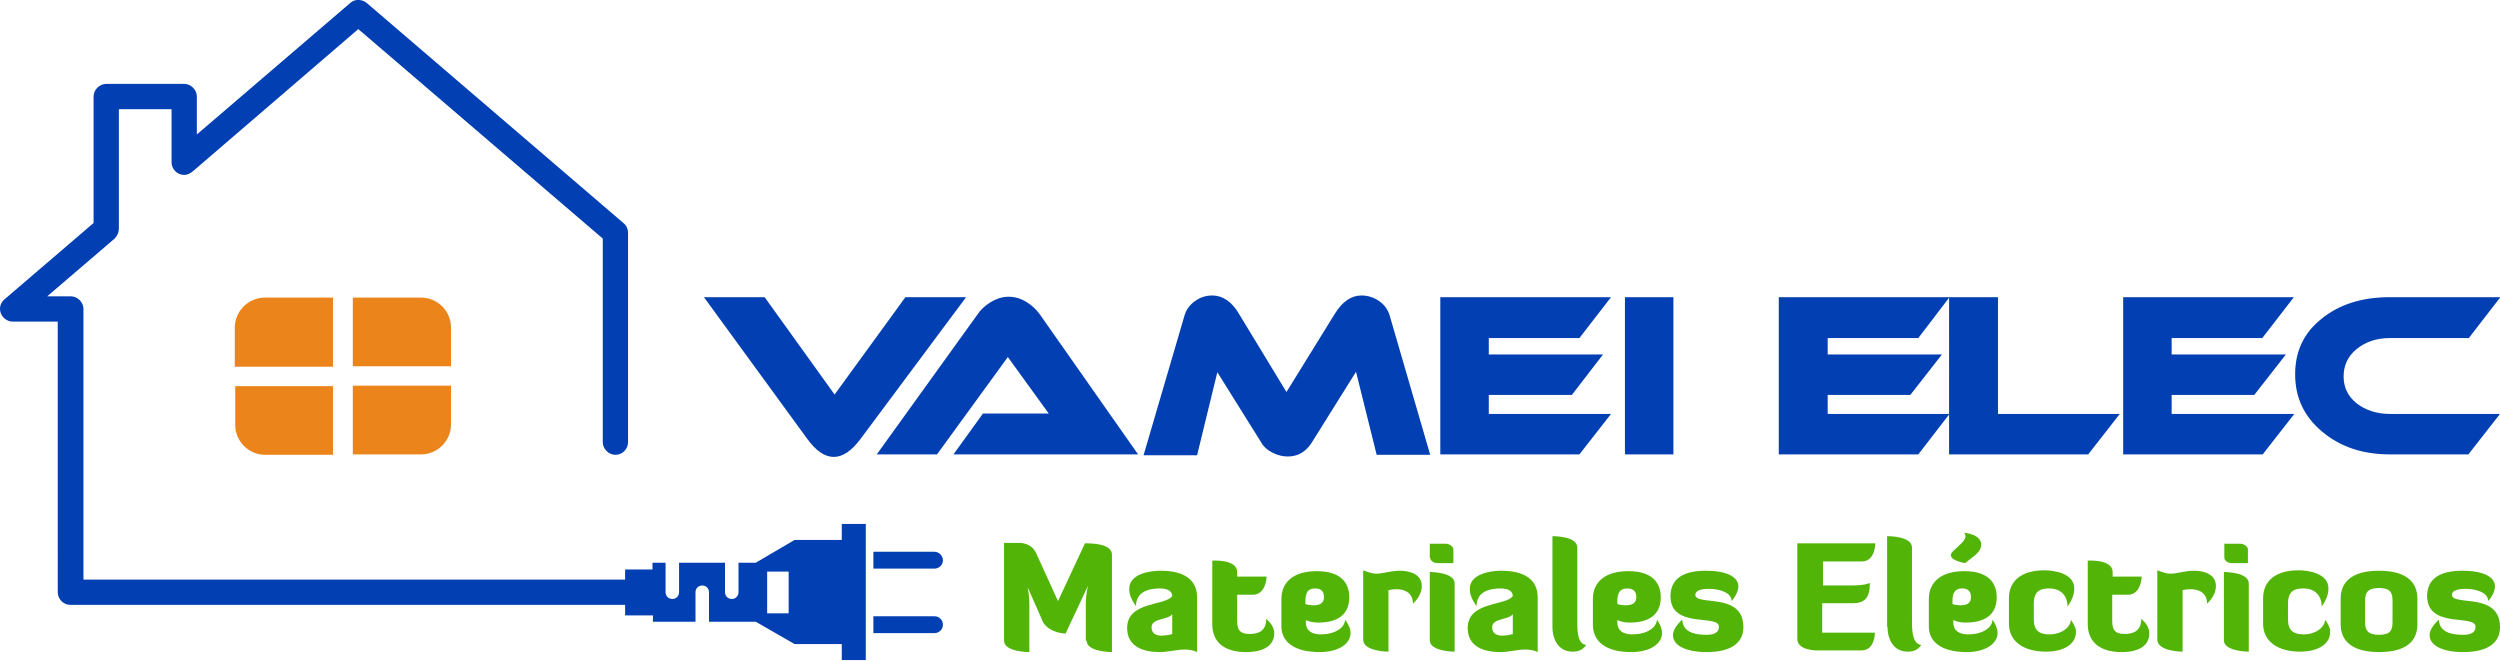 <?xml version="1.0" encoding="utf-8"?>
<!-- Generator: Adobe Illustrator 22.1.0, SVG Export Plug-In . SVG Version: 6.00 Build 0)  -->
<svg version="1.1" id="Layer_1" xmlns="http://www.w3.org/2000/svg" xmlns:xlink="http://www.w3.org/1999/xlink" x="0px" y="0px"
	 viewBox="0 0 593.1 156.7" style="enable-background:new 0 0 593.1 156.7;" xml:space="preserve">
<style type="text/css">
	.st0{fill:#EB841B;}
	.st1{fill:#023FB2;}
	.st2{fill:#52B407;}
</style>
<g id="Capa_x0020_1">
	<g id="_3011262055648">
		<path class="st0" d="M62.9,70.6H79v16.4H55.7v-9.2C55.7,73.8,58.9,70.6,62.9,70.6z M83.7,70.6h16.2c3.9,0,7.1,3.2,7.1,7.1v9.2
			H83.7V70.6z M107,91.5v9.2c0,3.9-3.2,7.1-7.1,7.1H83.7V91.5H107z M79,107.9H62.9c-3.9,0-7.1-3.2-7.1-7.1v-9.2H79V107.9z"/>
		<path class="st1" d="M187.1,145.5v-9.9H182v9.9H187.1z M148.1,143.5H16.7c-1.7,0-3-1.4-3-3V76.3H3c-1.6,0-3-1.4-3-3
			c0-1,0.5-1.9,1.2-2.4l21-18v-30c0-1.6,1.4-3,3-3h18.5c1.6,0,3,1.4,3,3v9L83.1,0.7c1.1-1,2.8-0.9,3.9,0L148,53c0.7,0.6,1,1.4,1,2.3
			l0,0v49.6c0,1.6-1.3,3-3,3c-1.6,0-3-1.4-3-3V56.6l-58-49.7L45.8,40.6c-0.6,0.5-1.3,0.9-2.1,0.9c-1.6,0-3-1.3-3-3V25.9H28.2v28.4
			l0,0c0,0.8-0.4,1.7-1,2.3l-16,13.7h5.6c1.6,0,3,1.4,3,3v64.2h128.5v-2.4h6.5v-1.6h3.1v7c0,0.9,0.7,1.6,1.6,1.6l0,0
			c0.9,0,1.6-0.7,1.6-1.6v-7h10.9v7c0,0.9,0.7,1.6,1.6,1.6l0,0c0.9,0,1.6-0.7,1.6-1.6v-7h4.1l9.2-5.4h11.2v-3.8h5.7v32.3h-5.7v-3.8
			h-11.2l-9.2-5.3h-11.1v-7c0-0.9-0.7-1.6-1.6-1.6l0,0c-0.9,0-1.6,0.7-1.6,1.6v7h-10.1V146h-2.4h-4.2V143.5z M221.7,146.2h-14.5v4
			h14.5c1.1,0,2-0.9,2-2l0,0C223.7,147.1,222.8,146.2,221.7,146.2z M221.7,130.9h-14.5v4h14.5c1.1,0,2-0.9,2-2l0,0
			C223.7,131.9,222.8,130.9,221.7,130.9z"/>
		<path class="st1" d="M229.2,70.5l-25.1,33.7c-2.1,2.8-4.2,4.2-6.3,4.2c-2.1,0-4.2-1.4-6.3-4.3l-24.5-33.6h14.4L198,93.6l16.8-23.1
			H229.2z M226.2,107.8l7-9.7h15.6l-9.7-13.4l-16.8,23.1h-14.3l23.9-33.2c0.7-1.1,1.8-2.1,3.1-2.9c1.5-0.9,2.9-1.3,4.3-1.3
			c1.4,0,2.9,0.4,4.3,1.3c1.3,0.8,2.3,1.8,3.1,2.9l23.3,33.2H226.2z M339.3,107.9h-12.7l-4.9-19.7L311.2,105
			c-1.4,2.2-3.3,3.3-5.7,3.3c-1.2,0-2.4-0.3-3.6-0.9c-1.2-0.6-2.1-1.4-2.6-2.3l-10.5-16.8l-4.8,19.7h-12.7l9.7-33.1
			c0.4-1.4,1.2-2.5,2.4-3.4s2.6-1.4,4.2-1.4c2.4,0,4.6,1.4,6.3,4.3L305.2,93l11.5-18.6c1.8-2.9,3.9-4.3,6.3-4.3c1.6,0,3,0.5,4.3,1.4
			c1.2,0.9,2,2,2.4,3.4L339.3,107.9z M382.2,98.2l-7.5,9.6h-33V70.5h40.5l-7.5,9.7h-21.5v3.9h27.1l-7.4,9.6h-19.7v4.5H382.2z
			 M397,107.8h-11.5V70.5H397V107.8z M462.5,98.2l-7.4,9.6H422V70.5h40.5l-7.4,9.7h-21.5v3.9h27.1l-7.5,9.6h-19.6v4.5H462.5z
			 M502.9,98.2l-7.5,9.6h-33V70.5H474v27.7H502.9z M544.3,98.2l-7.5,9.6h-33.1V70.5h40.5l-7.5,9.7h-21.5v3.9h27.1l-7.5,9.6h-19.6
			v4.5H544.3z M593.1,98.2l-7.5,9.6H567c-6.5,0-11.8-1.8-16.1-5.4c-4.3-3.6-6.4-8.1-6.4-13.6s2.1-9.9,6.3-13.2
			c4.2-3.4,9.6-5.1,16.2-5.1h26.2l-7.5,9.7H567c-3.2,0-5.8,0.9-7.9,2.6c-2.1,1.7-3.1,3.9-3.1,6.5c0,2.6,1,4.7,3.1,6.4
			c2.1,1.6,4.7,2.5,7.9,2.5H593.1z"/>
		<path class="st2" d="M257.8,152c0,2.7,6,2.7,6,2.7v-23.1c0-2.7-5-2.7-6.4-2.7l-6.4,13.7l-5.2-11.4c-1.1-2.4-3.7-2.4-3.9-2.4h-3.7
			V152c0,2.7,6,2.7,6,2.7v-11.7c0-1.7-0.4-3.7-0.4-3.7l3.7,8.4c1.7,2.6,5.3,2.6,5.3,2.6l5.3-11.3c0,0-0.5,2.2-0.5,3.9V152z
			 M278.2,150.4c0,0-1.3,0.4-2.6,0.4c-1.2,0-2.4-0.4-2.4-2c0-2.2,4-1.7,4.9-3.1V150.4z M275.2,139.6c2.3,0,2.9,1,2.9,1.8
			c-1.6,2.4-10.7,1.2-10.7,7.6c0,4.4,3.8,5.7,7.7,5.7c2.1,0,4-0.6,5.9-0.6c1,0,2,0.1,3,0.6v-13c0-4.1-3-6.3-8.7-6.3
			c-2.4,0-7.4,0.7-7.4,4.3c0,1.1,0.3,2.3,1.6,4.1C269.5,140.4,272.5,139.6,275.2,139.6z M287.6,148.1c0,4.1,2.7,6.6,8,6.6
			c5.3,0,6.7-2.4,6.7-4.4c0-1.4-0.7-2.4-1.9-3.5c0,3.1-2.1,3.6-3.9,3.6c-2.6,0-3-1.2-3-3.3v-6h3.7c3.2,0,3.3-4.3,3.3-4.3h-7v-1.1
			c0-3.1-5.9-2.7-5.9-2.7V148.1z M309.7,142.6c0-1.9,0.5-3,2.3-3c1.5,0,2.1,0.8,2.1,2.1c0,1.5-1.2,1.9-2.4,1.9c-0.7,0-1.5-0.1-2-0.3
			V142.6z M313.1,154.7c4.5,0,7.3-2,7.3-4.5c0-1-0.4-2-1.3-3.2c0,1.8-2.2,3.5-5.8,3.5c-2.1,0-3.5-0.9-3.5-2.8v-0.6
			c0,0,1.1,0.6,2.9,0.6c5.8,0,7.4-2.9,7.4-6c0-3.7-2.3-6.2-7.7-6.2c-5.4,0-8.4,2.5-8.4,6.6v6.1C303.8,152.3,307.1,154.7,313.1,154.7
			z M329.4,154.6V140c2.6-0.6,5.8-0.1,5.8,3.2c0,0,2.1-1.7,2.1-4.2c0-2.7-2.7-3.6-5.2-3.6c-2.2,0-4,0.7-5.6,0.7
			c-0.9,0-1.8-0.3-3.1-0.8v16.5C323.5,154.6,329.4,154.6,329.4,154.6z M339.2,151.9c0,2.7,5.9,2.7,5.9,2.7v-16.2
			c0-2.6-5.4-2.7-5.9-2.7V151.9z M339.3,132.3c0,0.7,0.8,1.3,1.8,1.3h3.7v-3.3c0-0.5-0.8-1.3-1.8-1.3h-3.8V132.3z M359,150.4
			c0,0-1.3,0.4-2.6,0.4c-1.2,0-2.4-0.4-2.4-2c0-2.2,4-1.7,4.9-3.1V150.4z M356,139.6c2.3,0,2.9,1,2.9,1.8
			c-1.6,2.4-10.7,1.2-10.7,7.6c0,4.4,3.8,5.7,7.7,5.7c2.1,0,4-0.6,5.9-0.6c1,0,2,0.1,3,0.6v-13c0-4.1-3-6.3-8.7-6.3
			c-2.4,0-7.4,0.7-7.4,4.3c0,1.1,0.3,2.3,1.6,4.1C350.3,140.4,353.3,139.6,356,139.6z M368.3,148.7c0,3.1,1.5,5.9,4.8,5.9
			c1,0,2.3-0.2,3.2-1.6c-2.1-0.2-2.1-3.5-2.1-5.4v-17.7c0-2.7-5.5-2.7-5.9-2.7V148.7z M383.7,142.6c0-1.9,0.6-3,2.3-3
			c1.6,0,2.2,0.8,2.2,2.1c0,1.5-1.2,1.9-2.5,1.9c-0.7,0-1.4-0.1-2-0.3V142.6z M387,154.7c4.5,0,7.3-2,7.3-4.5c0-1-0.4-2-1.2-3.2
			c-0.1,1.8-2.2,3.5-5.9,3.5c-2.1,0-3.5-0.9-3.5-2.8v-0.6c0,0,1.1,0.6,2.9,0.6c5.8,0,7.4-2.9,7.4-6c0-3.7-2.3-6.2-7.7-6.2
			s-8.4,2.5-8.4,6.6v6.1C377.9,152.3,381.1,154.7,387,154.7z M407.8,148.7c0,1.7-1.8,1.9-2.9,1.9c-1.9,0-5.7-0.2-5.8-3.6
			c-1.5,1.4-2.2,2.6-2.2,3.7c0,2.4,3,4,8,4c5.8,0,8.7-2.2,8.7-5.9c0-8.5-11.4-4.9-11.4-7.7c0-1,1.4-1.4,3.2-1.4
			c2.4,0,5.4,0.8,5.4,2.9c1.1-1.3,1.6-2.5,1.6-3.5c0-2.3-2.9-3.7-7.7-3.7c-5.4,0-8.4,1.9-8.4,6.1
			C396.4,149.3,407.8,145.6,407.8,148.7z M439.7,143.1c3.5,0,3.9-2.4,3.9-4.8c0,0-1,0.6-4.5,0.6h-6.6v-5.7h9.2
			c3.2,0,3.2-4.3,3.2-4.3h-18.5v22.7c0,2.7,4.5,2.7,4.5,2.7h10.7c3.2,0,3.2-4,3.2-4.2h-12.5v-7H439.7z M447.8,148.7
			c0,3.1,1.5,5.9,4.8,5.9c1,0,2.3-0.2,3.2-1.6c-2.1-0.2-2.2-3.5-2.2-5.4v-17.7c0-2.7-5.5-2.7-5.9-2.7V148.7z M463.2,142.6
			c0-1.9,0.6-3,2.3-3c1.5,0,2.1,0.8,2.1,2.1c0,1.5-1.2,1.9-2.4,1.9c-0.7,0-1.5-0.1-2-0.3V142.6z M466.6,154.7c4.4,0,7.3-2,7.3-4.5
			c0-1-0.4-2-1.2-3.2c0,1.8-2.2,3.5-5.8,3.5c-2.1,0-3.5-0.9-3.5-2.8v-0.6c0,0,1.1,0.6,2.9,0.6c5.8,0,7.4-2.9,7.4-6
			c0-3.7-2.3-6.2-7.7-6.2c-5.4,0-8.4,2.5-8.4,6.6v6.1C457.4,152.3,460.6,154.7,466.6,154.7z M466,126.4c0.2,0.3,0.3,0.6,0.3,0.8
			c0,0.9-1,1.7-1.7,2.4l-1.3,1.2c-2,2,2.9,2.8,2.9,2.8l1.9-1.5C471.3,129.8,470.5,126.9,466,126.4z M491.3,147
			c0,1.7-2.1,3.5-5.1,3.5c-2.5,0-3.7-1-3.7-3.6v-3.7c0-3.3,1.9-3.6,3.8-3.6c2,0,4.2,1.2,4.2,4.3c1.2-1.7,1.6-3.1,1.6-4.3
			c0-3.6-4.8-4.3-7.1-4.3c-5.4,0-8.4,2.5-8.4,6.6v6.1c0,4.1,3.4,6.6,8.8,6.6c4.5,0,7.1-2,7.1-4.6C492.6,149.2,492,148.1,491.3,147z
			 M495.3,148.1c0,4.1,2.8,6.6,8,6.6c5.3,0,6.6-2.4,6.6-4.4c0-1.4-0.7-2.4-1.9-3.5c0,3.1-2.2,3.6-3.9,3.6c-2.6,0-3-1.2-3-3.3v-6h3.7
			c3.2,0,3.3-4.3,3.3-4.3h-6.9v-1.1c0-3.1-5.9-2.7-5.9-2.7V148.1z M517.8,154.6V140c2.6-0.6,5.8-0.1,5.8,3.2c0,0,2.1-1.7,2.1-4.2
			c0-2.7-2.7-3.6-5.2-3.6c-2.2,0-4,0.7-5.6,0.7c-0.9,0-1.8-0.3-3.1-0.8v16.5C511.9,154.6,517.8,154.6,517.8,154.6z M527.6,151.9
			c0,2.7,5.9,2.7,5.9,2.7v-16.2c0-2.6-5.4-2.7-5.9-2.7V151.9z M527.7,132.3c0,0.7,0.8,1.3,1.8,1.3h3.8v-3.3c0-0.5-0.8-1.3-1.8-1.3
			h-3.8V132.3z M551.6,147c0,1.7-2.1,3.5-5.1,3.5c-2.5,0-3.7-1-3.7-3.6v-3.7c0-3.3,1.9-3.6,3.8-3.6c2,0,4.2,1.2,4.2,4.3
			c1.2-1.7,1.6-3.1,1.6-4.3c0-3.6-4.8-4.3-7.1-4.3c-5.4,0-8.4,2.5-8.4,6.6v6.1c0,4.1,3.4,6.6,8.8,6.6c4.5,0,7.1-2,7.1-4.6
			C552.9,149.2,552.4,148.1,551.6,147z M573.5,142c0-4.1-2.9-6.6-9.1-6.6c-6.2,0-9.1,2.5-9.1,6.6v6.1c0,4.1,2.9,6.6,9.1,6.6
			c6.2,0,9.1-2.4,9.1-6.6V142z M567.6,147.6c0,1.9-0.5,3-3.2,3c-2.7,0-3.3-1.1-3.3-3v-5.1c0-1.9,0.6-3,3.3-3c2.6,0,3.2,1,3.2,3
			V147.6z M587.3,148.7c0,1.7-1.8,1.9-2.9,1.9c-1.9,0-5.7-0.2-5.8-3.6c-1.5,1.4-2.2,2.6-2.2,3.7c0,2.4,3,4,8,4
			c5.8,0,8.7-2.2,8.7-5.9c0-8.5-11.4-4.9-11.4-7.7c0-1,1.4-1.4,3.2-1.4c2.4,0,5.4,0.8,5.4,2.9c1.1-1.3,1.6-2.5,1.6-3.5
			c0-2.3-2.9-3.7-7.7-3.7c-5.4,0-8.4,1.9-8.4,6.1C576,149.3,587.3,145.6,587.3,148.7z"/>
	</g>
</g>
</svg>
